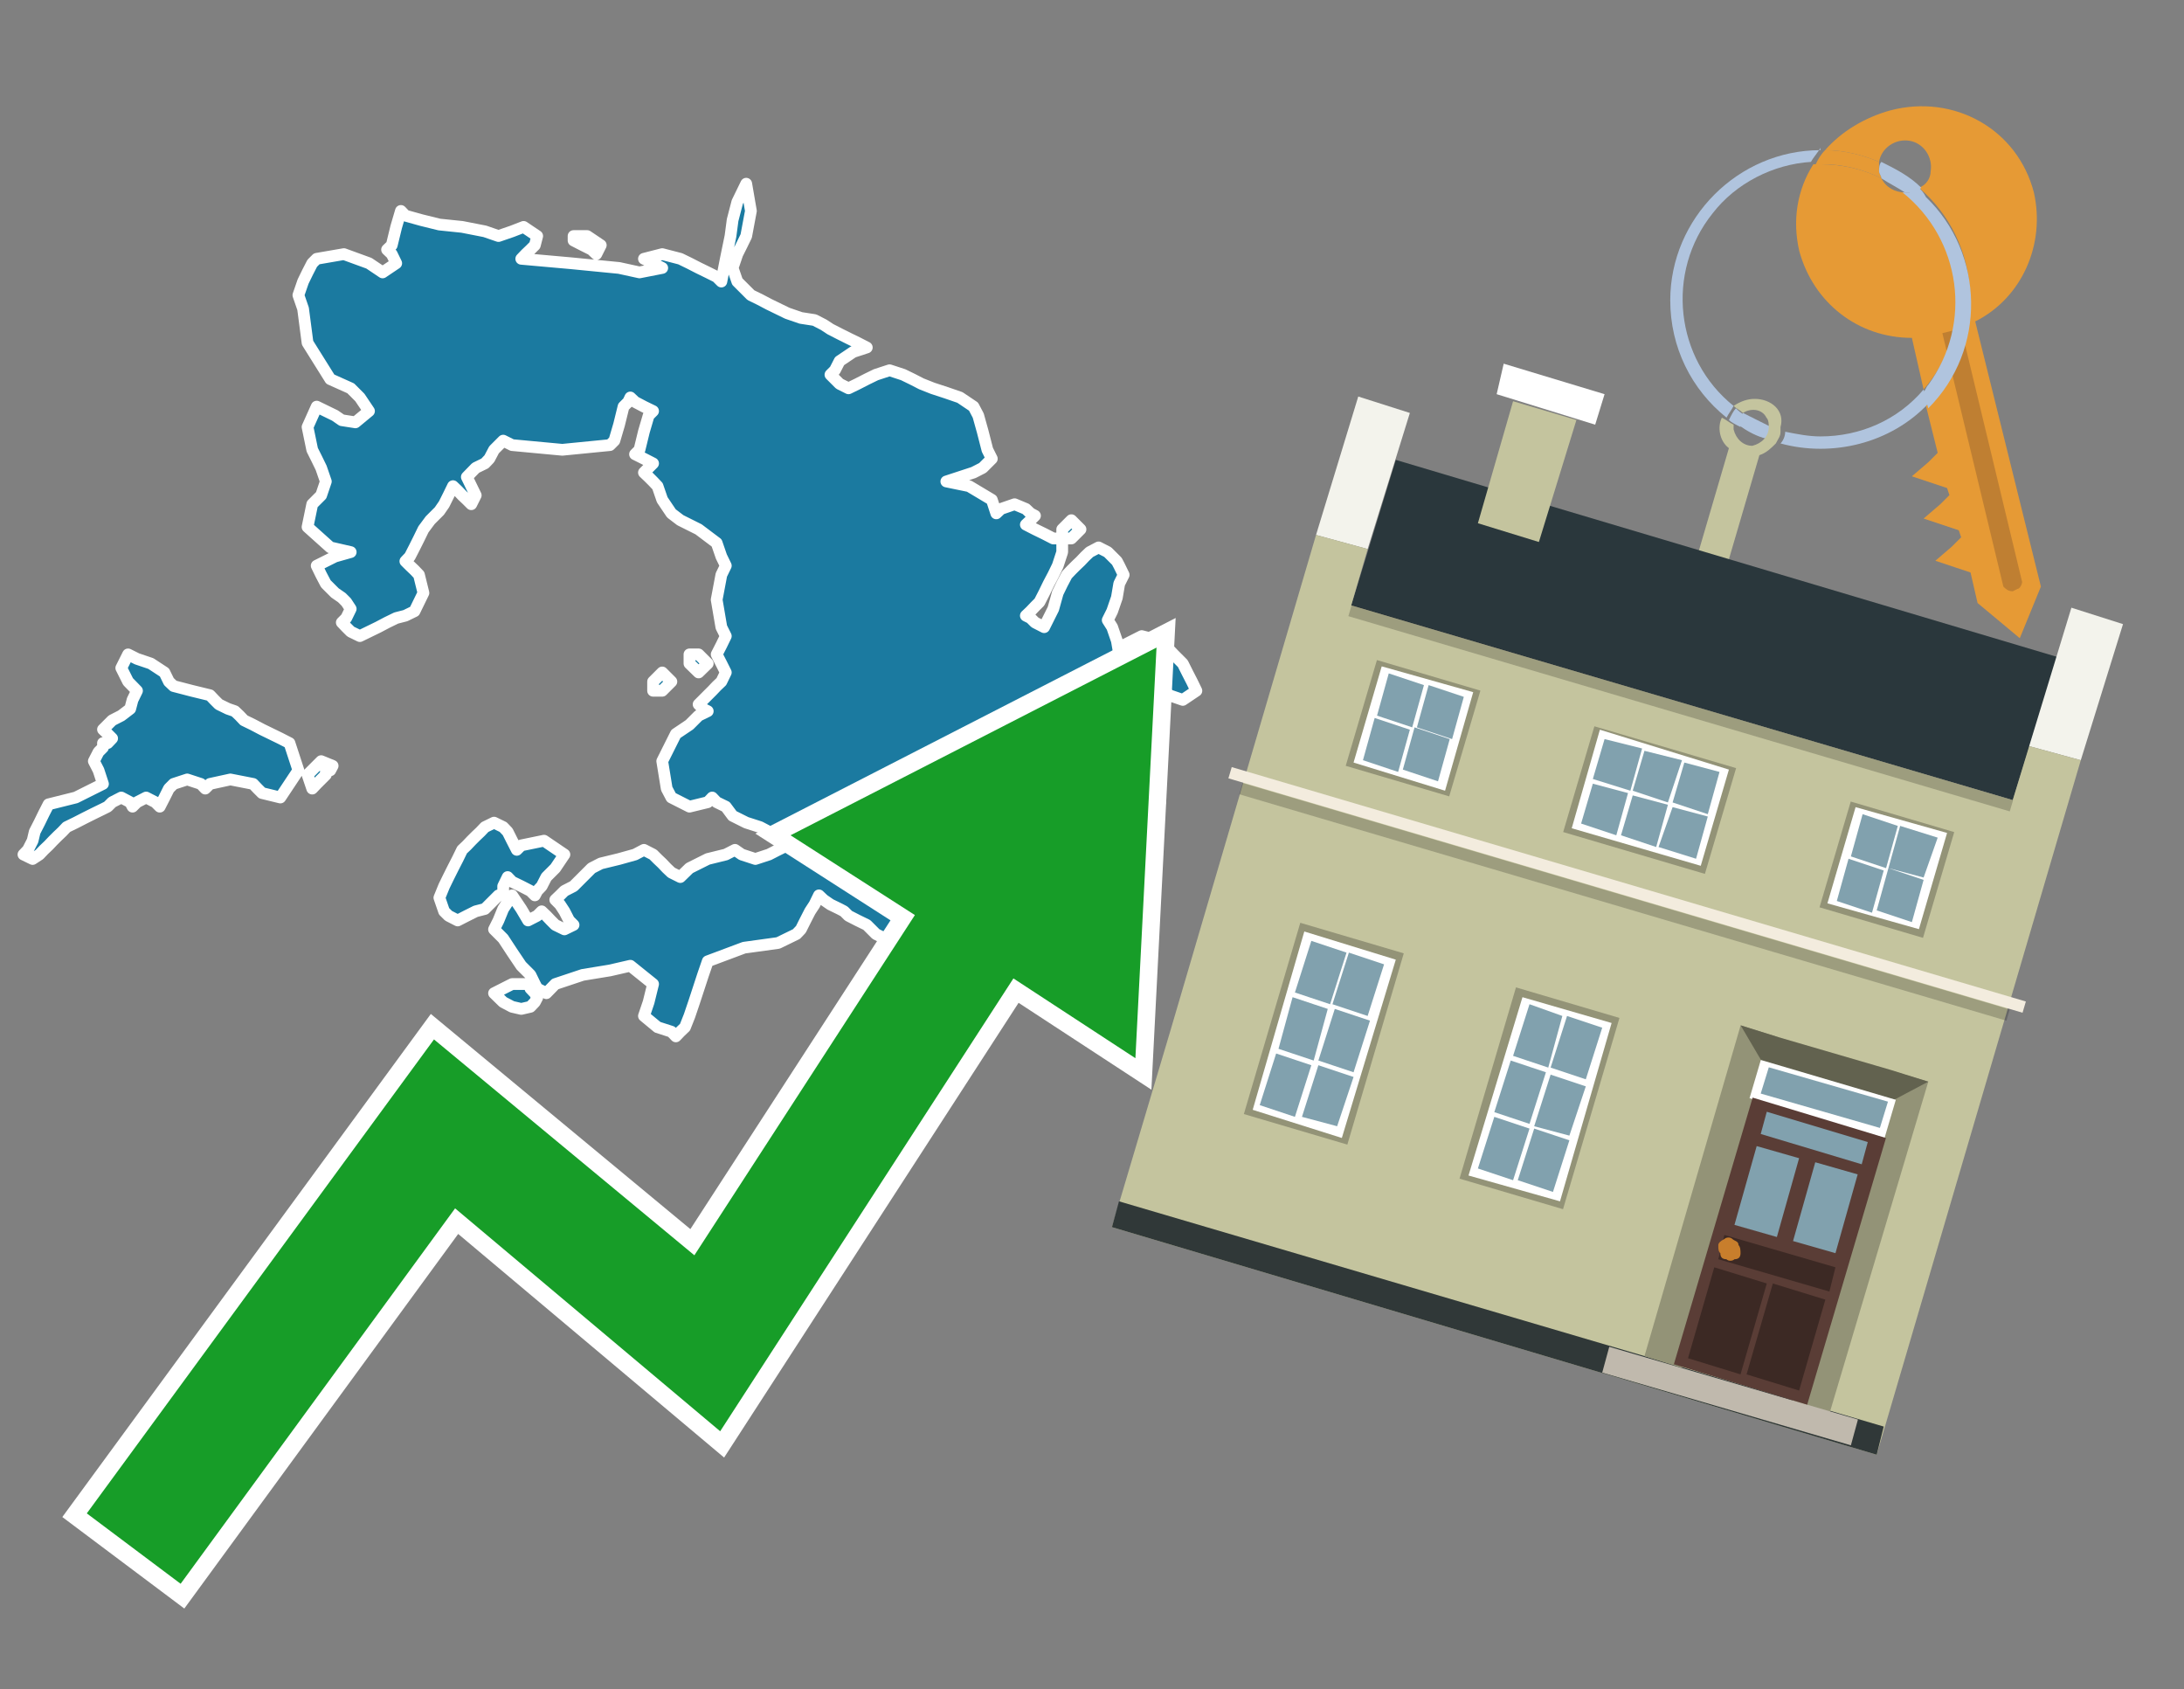 <?xml version="1.0" encoding="utf-8"?>
<!-- Generator: Adobe Illustrator 26.0.3, SVG Export Plug-In . SVG Version: 6.00 Build 0)  -->
<svg version="1.1" id="Text" xmlns="http://www.w3.org/2000/svg" xmlns:xlink="http://www.w3.org/1999/xlink" x="0px" y="0px"
	 width="93.1px" height="72px" viewBox="0 0 93.1 72" style="enable-background:new 0 0 93.1 72;" xml:space="preserve">
<rect x="0" y="0" width="93.1" height="72" fill="#808080" stroke="none"/>
<style type="text/css">
	.st0{fill:#1B7AA0;stroke:#FFFFFF;stroke-width:0.5;stroke-linejoin:round;}
	.st1{fill:none;stroke:#FFFFFF;stroke-width:1.5;stroke-miterlimit:10;}
	.st2{fill:#179D28;}
	.st3{fill:#E69A35;}
	.st4{fill:#B0C4DE;}
	.st5{fill:#C4C49E;}
	.st6{fill:#BF7F32;}
	.st7{fill-rule:evenodd;clip-rule:evenodd;fill:#2A373C;}
	.st8{fill-rule:evenodd;clip-rule:evenodd;fill:#F3F3EC;}
	.st9{fill-rule:evenodd;clip-rule:evenodd;fill:#C4C49E;}
	.st10{fill-rule:evenodd;clip-rule:evenodd;fill:#303838;}
	.st11{opacity:0.2;fill-rule:evenodd;clip-rule:evenodd;}
	.st12{fill-rule:evenodd;clip-rule:evenodd;fill:#F3ECDE;}
	.st13{fill-rule:evenodd;clip-rule:evenodd;fill:#FFFFFF;}
	.st14{fill-rule:evenodd;clip-rule:evenodd;fill:#939377;}
	.st15{fill-rule:evenodd;clip-rule:evenodd;fill:#C0B9AD;}
	.st16{fill-rule:evenodd;clip-rule:evenodd;fill:#62624F;}
	.st17{fill:#FFFFFF;}
	.st18{fill:#5A3D36;}
	.st19{fill:#81A1AE;}
	.st20{fill:#3C2924;}
	.st21{fill:#C87E2C;}
	.st22{fill-rule:evenodd;clip-rule:evenodd;fill:#81A1AE;}
</style>
<path class="st0" d="M22.61,42.13L22.8,42.33L22.9,42.52L22.8,42.71L22.61,42.91L22.22,43.0L21.83,42.91L21.45,42.71L21.06,42.33L21.83,41.94L22.61,41.94ZM21.25,38.16L21.06,38.35L20.86,38.55L20.67,38.74L20.28,38.84L19.9,39.03L19.51,39.23L19.12,39.03L18.93,38.84L18.73,38.26L18.93,37.77L19.12,37.38L19.31,37.0L19.51,36.61L19.7,36.22L19.9,36.03L20.09,35.83L20.28,35.64L20.48,35.45L20.67,35.25L21.06,35.06L21.45,35.25L21.64,35.45L21.83,35.83L22.03,36.22L22.22,36.03L23.19,35.83L24.06,36.42L23.67,37.0L23.29,37.38L23.09,37.77L22.9,37.97L22.8,38.16L22.61,37.97L22.22,37.77L21.83,37.58L21.64,37.38L21.45,37.77L21.45,38.16ZM13.89,33.02L13.69,33.22L13.5,33.41L13.31,33.61L13.11,33.02L13.69,32.44L14.18,32.64L14.08,32.83L13.89,32.83ZM27.84,29.05L28.23,28.66L28.62,29.05L28.23,29.44L27.84,29.44ZM4.59,31.67L4.78,31.47L4.59,31.28L4.39,31.09L4.59,30.89L4.78,30.7L5.17,30.5L5.55,30.21L5.65,29.83L5.84,29.44L5.46,29.05L5.17,28.47L5.46,27.89L5.84,28.08L6.43,28.28L7.01,28.66L7.2,29.05L7.4,29.24L8.17,29.44L8.95,29.63L9.14,29.83L9.33,30.02L9.72,30.21L10.01,30.31L10.21,30.5L10.4,30.7L10.79,30.89L11.17,31.09L11.56,31.28L11.95,31.47L12.34,31.67L12.72,32.83L11.95,33.99L11.17,33.8L10.98,33.61L10.79,33.41L9.82,33.22L8.95,33.41L8.75,33.61L8.56,33.41L7.98,33.22L7.4,33.41L7.2,33.61L7.01,33.99L6.81,34.38L6.62,34.19L6.23,33.99L5.84,34.19L5.65,34.38L5.55,34.19L5.17,33.99L4.78,34.19L4.59,34.38L4.39,34.48L4.0,34.67L3.62,34.86L3.23,35.06L2.84,35.25L2.65,35.45L2.45,35.64L2.26,35.83L2.07,36.03L1.87,36.22L1.68,36.42L1.39,36.61L1.0,36.42L1.19,36.22L1.39,35.83L1.48,35.45L1.68,35.06L1.87,34.67L2.07,34.28L3.23,33.99L4.39,33.41L4.2,32.83L4.0,32.44L4.2,32.05L4.39,31.86L4.39,31.67ZM25.03,10.06L25.61,10.45L25.42,10.83L25.22,10.64L24.84,10.45L24.45,10.25L24.45,10.06ZM29.78,27.89L30.17,28.28L29.78,28.66L29.39,28.28L29.39,27.89ZM45.28,23.53L45.09,24.11L44.9,24.5L44.7,24.88L44.51,25.27L44.31,25.66L44.12,25.85L43.93,26.05L43.73,26.24L43.93,26.34L44.12,26.53L44.51,26.73L44.9,25.95L45.09,25.27L45.28,24.88L45.48,24.5L45.67,24.3L45.86,24.11L46.06,23.92L46.25,23.72L46.45,23.53L46.83,23.33L47.22,23.53L47.41,23.72L47.61,23.92L47.71,24.11L47.9,24.5L47.71,24.88L47.61,25.47L47.41,26.05L47.22,26.43L47.41,26.73L47.61,27.31L47.71,27.89L47.9,27.5L48.67,27.11L49.45,27.31L49.64,27.5L49.84,27.69L50.03,27.89L50.22,28.08L50.42,28.28L50.61,28.66L50.81,29.05L51.0,29.44L50.42,29.83L49.84,29.63L49.64,29.44L49.45,29.24L49.06,29.05L48.67,28.86L48.19,28.66L47.61,28.47L47.22,28.28L46.83,28.47L47.03,28.66L47.22,29.73L47.41,30.89L47.61,31.67L48.19,32.44L48.67,32.64L48.87,32.83L49.06,33.02L48.67,33.22L48.29,33.61L48.87,33.99L49.45,34.19L49.26,34.38L49.06,34.77L48.87,35.06L48.67,34.86L48.19,34.67L47.61,34.86L47.03,35.06L46.45,35.25L46.06,35.45L45.67,35.06L45.09,34.67L44.51,34.48L44.31,34.38L44.12,34.48L43.93,34.67L43.73,35.06L43.25,35.45L42.67,35.64L42.28,35.83L41.89,36.03L41.31,36.22L40.73,36.8L40.53,37.38L40.34,37.58L40.73,37.77L41.12,38.16L40.92,38.55L40.73,38.84L40.92,39.23L41.12,39.42L41.31,39.61L41.5,40.19L41.7,40.78L41.89,41.55L42.09,42.33L42.28,42.62L41.89,43.0L41.5,42.62L41.12,42.33L40.73,42.13L40.34,41.94L39.95,41.74L39.76,41.55L39.57,41.36L39.18,41.16L38.89,40.97L38.69,40.78L38.5,40.58L38.31,40.39L38.11,40.19L37.72,40.0L37.34,39.81L37.14,39.61L36.95,39.42L36.56,39.23L36.17,39.03L35.98,38.84L35.79,38.74L35.4,38.55L35.11,38.35L34.91,38.16L34.72,38.55L34.53,38.84L34.33,39.23L34.14,39.61L33.95,39.81L33.56,40.0L33.17,40.19L31.72,40.39L30.17,40.97L29.97,41.55L29.78,42.13L29.59,42.71L29.39,43.3L29.2,43.78L29.0,43.97L28.81,44.17L28.62,43.97L28.03,43.78L27.45,43.3L27.65,42.71L27.84,41.94L26.87,41.16L26.0,41.36L24.84,41.55L23.67,41.94L23.29,42.33L22.9,42.13L22.8,41.94L22.61,41.55L22.22,41.16L21.83,40.58L21.45,40.0L21.06,39.61L21.25,39.23L21.45,38.74L21.83,38.16L22.22,38.74L22.51,39.23L22.9,39.03L23.09,38.84L23.29,39.03L23.48,39.23L23.67,39.42L24.06,39.61L24.45,39.42L24.26,39.23L24.06,38.84L23.87,38.55L23.67,38.35L23.87,38.16L24.06,37.97L24.45,37.77L24.84,37.38L25.22,37.0L25.61,36.8L26.39,36.61L27.07,36.42L27.45,36.22L27.84,36.42L28.03,36.61L28.23,36.8L28.42,37.0L28.62,37.19L29.0,37.38L29.39,37.0L30.17,36.61L30.94,36.42L31.33,36.22L31.62,36.42L32.2,36.61L32.78,36.42L33.17,36.22L33.56,36.03L33.36,35.83L33.17,35.64L32.78,35.45L32.4,35.25L31.81,35.06L31.23,34.77L30.94,34.38L30.55,34.19L30.36,33.99L30.17,34.19L29.39,34.38L28.62,33.99L28.42,33.61L28.23,32.44L28.81,31.28L29.39,30.89L29.78,30.5L30.17,30.31L29.97,30.21L29.78,30.02L29.97,29.83L30.17,29.63L30.36,29.44L30.55,29.24L30.75,29.05L30.94,28.66L30.75,28.28L30.55,27.89L30.75,27.5L30.94,27.11L30.75,26.73L30.55,25.56L30.75,24.5L30.94,24.11L30.75,23.72L30.55,23.14L29.78,22.56L29.0,22.17L28.62,21.88L28.23,21.3L28.03,20.72L27.84,20.52L27.65,20.33L27.45,20.14L27.65,19.94L27.84,19.75L27.45,19.55L27.07,19.36L27.26,19.17L27.45,18.39L27.65,17.71L27.84,17.52L27.45,17.33L27.07,17.13L26.87,16.94L26.78,17.13L26.58,17.33L26.39,18.1L26.19,18.78L26.0,18.97L23.97,19.17L21.83,18.97L21.45,18.78L21.06,19.17L20.86,19.55L20.67,19.75L20.28,19.94L19.9,20.33L20.09,20.72L20.28,21.11L20.09,21.49L19.9,21.3L19.7,21.11L19.51,20.91L19.31,20.72L19.12,21.11L18.93,21.49L18.73,21.78L18.34,22.17L18.05,22.56L17.86,22.95L17.67,23.33L17.47,23.72L17.28,23.92L17.47,24.11L17.67,24.3L17.86,24.5L18.05,25.27L17.67,26.05L17.28,26.24L16.89,26.34L16.5,26.53L16.12,26.73L15.73,26.92L15.34,27.11L14.95,26.92L14.76,26.73L14.57,26.53L14.76,26.34L14.95,25.95L14.76,25.66L14.57,25.47L14.28,25.27L13.89,24.88L13.69,24.5L13.5,24.11L14.28,23.72L14.95,23.53L14.08,23.33L13.11,22.46L13.31,21.49L13.5,21.3L13.69,21.11L13.89,20.52L13.69,19.94L13.5,19.55L13.31,19.17L13.11,18.2L13.5,17.33L13.89,17.52L14.28,17.71L14.57,17.91L15.15,18.0L15.73,17.52L15.34,16.94L14.95,16.55L14.08,16.16L13.11,14.61L12.92,13.16L12.72,12.58L12.92,12.0L13.11,11.61L13.31,11.22L13.5,11.03L14.66,10.83L15.73,11.22L16.31,11.61L16.89,11.22L16.7,10.83L16.5,10.64L16.7,10.45L16.89,9.67L17.09,8.99L17.28,9.19L17.96,9.38L18.73,9.57L19.7,9.67L20.67,9.86L21.25,10.06L21.83,9.86L22.32,9.67L22.9,10.06L22.8,10.45L22.61,10.64L22.41,10.83L22.22,11.03L24.35,11.22L26.39,11.42L27.26,11.61L28.23,11.42L27.84,11.22L27.45,11.03L28.23,10.83L29.0,11.03L29.39,11.22L29.78,11.42L30.17,11.61L30.55,11.8L30.75,12.0L30.94,11.03L31.14,10.06L31.23,9.38L31.43,8.61L31.62,8.22L31.81,7.83L32.01,8.99L31.81,10.06L31.62,10.45L31.43,10.83L31.23,11.42L31.43,12.0L31.62,12.19L31.81,12.38L32.01,12.58L32.4,12.77L32.78,12.97L33.17,13.16L33.56,13.35L34.14,13.55L34.72,13.64L35.11,13.84L35.4,14.03L35.79,14.23L36.17,14.42L36.56,14.61L36.95,14.81L36.37,15.0L35.79,15.39L35.59,15.78L35.4,15.97L35.59,16.16L35.79,16.36L36.17,16.55L36.56,16.36L36.95,16.16L37.34,15.97L37.92,15.78L38.5,15.97L38.89,16.16L39.28,16.36L39.76,16.55L40.34,16.74L40.92,16.94L41.5,17.33L41.7,17.71L41.89,18.39L42.09,19.17L42.28,19.55L41.89,19.94L41.5,20.14L40.92,20.33L40.34,20.52L41.31,20.72L42.28,21.3L42.47,21.88L42.67,21.69L43.25,21.49L43.73,21.69L43.93,21.88L44.12,21.98L43.93,22.17L43.73,22.36L44.12,22.56L44.51,22.75L44.9,22.95L45.28,22.95ZM45.28,22.56L45.67,22.17L46.06,22.56L45.67,22.95L45.28,22.95Z"/>
<polygon class="st1" points="49.3,27.6 33.7,35.6 39,39 29.6,53.5 18.5,44.3 3.7,64.5 7.7,67.5 19.4,51.5 30.7,61 43.2,41.7 
	48.4,45.1 "/>
<polygon class="st2" points="49.3,27.6 33.7,35.6 39,39 29.6,53.5 18.5,44.3 3.7,64.5 7.7,67.5 19.4,51.5 30.7,61 43.2,41.7 
	48.4,45.1 "/>
<path class="st3" d="M80.2,7.6c0-0.1-0.1-0.2-0.1-0.3c0-0.1,0-0.3,0-0.4c-0.7-0.3-1.5-0.5-2.3-0.5c-0.2,0.2-0.3,0.4-0.4,0.6
	c0.1,0,0.2,0,0.3,0C78.5,7,79.4,7.2,80.2,7.6z"/>
<path class="st4" d="M77.6,6.4c-3.5,0-6.4,2.9-6.4,6.4c0,2,0.9,3.8,2.4,5c0.1-0.2,0.2-0.3,0.3-0.5c-2.5-2-2.9-5.7-0.9-8.2
	c1-1.3,2.6-2.1,4.2-2.2c0.1-0.2,0.3-0.4,0.4-0.6V6.4z"/>
<path class="st3" d="M84.2,13.7c2-1,3-3.3,2.5-5.5C86,5.5,83.3,4,80.6,4.7c-1.1,0.3-2.1,0.9-2.8,1.7c0.8,0,1.6,0.2,2.3,0.5
	c0.1-0.6,0.7-1,1.3-0.9c0.6,0.1,1,0.7,0.9,1.3c0,0.3-0.2,0.6-0.5,0.7c2.7,2.3,2.9,6.4,0.6,9c-0.1,0.1-0.2,0.2-0.3,0.3l0.5,2
	l-0.4,0.4l-0.7,0.6l0.9,0.3l0.6,0.2l0.1,0.3l-0.4,0.4L82,22.1l0.9,0.3l0.6,0.2l0.1,0.3l-0.4,0.4l-0.7,0.6l0.9,0.3l0.6,0.2l0.3,1.3
	l1.8,1.5L87,25L84.2,13.7z"/>
<path class="st3" d="M81.2,8.2c-0.4,0-0.8-0.2-1-0.6C79.4,7.2,78.5,7,77.6,7c-0.1,0-0.2,0-0.3,0c-0.7,1.1-0.9,2.4-0.6,3.7
	c0.6,2.2,2.5,3.7,4.8,3.7l0.5,2.2c2.1-2.4,1.9-6.1-0.6-8.2C81.3,8.3,81.2,8.3,81.2,8.2z"/>
<path class="st4" d="M74.1,18.1c0.4,0.3,0.8,0.5,1.2,0.6c0.1-0.1,0.2-0.3,0.2-0.5l0,0c-0.4-0.2-0.8-0.4-1.2-0.6
	C74.2,17.8,74.1,17.9,74.1,18.1z"/>
<path class="st4" d="M74.4,17.7c-0.2-0.1-0.3-0.2-0.4-0.3c-0.1,0.1-0.2,0.3-0.3,0.5c0.1,0.1,0.3,0.2,0.5,0.3
	C74.1,17.9,74.2,17.8,74.4,17.7z"/>
<path class="st5" d="M74.8,17c-0.3,0-0.6,0.1-0.9,0.3c0.1,0.1,0.3,0.2,0.4,0.3c0.3-0.2,0.8-0.2,1,0.2c0.1,0.1,0.1,0.3,0.1,0.4l0,0
	c0,0.4-0.3,0.7-0.7,0.8c-0.4,0-0.7-0.3-0.8-0.7c0,0,0,0,0-0.1v-0.1c-0.2-0.1-0.3-0.2-0.5-0.3c-0.2,0.4-0.1,1,0.3,1.3l-1.7,5.8
	l1.3,0.3l1.7-5.8c0.3-0.1,0.5-0.3,0.7-0.5c0.1-0.2,0.2-0.3,0.2-0.5c0-0.1,0-0.1,0-0.2C76.1,17.5,75.5,17,74.8,17z"/>
<path class="st6" d="M86,25.1l-0.2,0.1c-0.2,0-0.3-0.1-0.4-0.2l0,0l-2.6-10.8l0.8-0.2l2.6,10.8C86.2,24.9,86.1,25.1,86,25.1L86,25.1
	z"/>
<path class="st4" d="M80.1,7.3c0,0.1,0.1,0.2,0.1,0.3c0.3,0.2,0.7,0.4,1,0.6c0.1,0,0.2,0,0.3,0c0.1,0,0.3-0.1,0.4-0.2
	c-0.5-0.5-1.1-0.8-1.7-1.1C80.1,7,80.1,7.2,80.1,7.3z"/>
<path class="st4" d="M77.6,18.6c-0.5,0-1-0.1-1.5-0.2c0,0.2-0.1,0.4-0.2,0.5c2.2,0.6,4.7,0,6.3-1.7L82,16.6
	C80.9,17.9,79.3,18.6,77.6,18.6z"/>
<path class="st4" d="M81.8,8c-0.1,0.1-0.2,0.1-0.4,0.2c-0.1,0-0.2,0-0.3,0c2.5,2,3,5.6,1.1,8.2c-0.1,0.1-0.1,0.2-0.2,0.3l0.2,0.7
	c2.5-2.5,2.4-6.6-0.1-9C82,8.2,81.9,8.1,81.8,8L81.8,8z"/>
<g>
	<polygon class="st7" points="57.6,25.8 85.8,34.1 87.7,28 59.5,19.6 57.6,25.8 	"/>
	<polygon class="st8" points="56.1,22.8 58.3,23.4 60.1,17.6 57.9,16.9 56.1,22.8 	"/>
	<polygon class="st8" points="86.5,31.8 88.7,32.4 90.5,26.6 88.3,25.9 86.5,31.8 	"/>
	<polygon class="st9" points="49.9,43.9 56.1,22.8 58.3,23.4 57.6,25.8 85.8,34.1 86.5,31.8 88.7,32.4 80,62 47.4,52.3 	"/>
	<polygon class="st10" points="47.4,52.3 47.7,51.2 80.3,60.8 80,62 47.4,52.3 	"/>
	<rect x="56.9" y="30" transform="matrix(-0.959 -0.283 0.283 -0.959 131.75 79.454)" class="st11" width="29.4" height="0.5"/>
	
		<rect x="51.7" y="37.7" transform="matrix(0.959 0.283 -0.283 0.959 13.595 -18.092)" class="st12" width="35.3" height="0.5"/>
	<rect x="52.2" y="38.2" transform="matrix(0.959 0.283 -0.283 0.959 13.721 -18.034)" class="st11" width="34.1" height="0.5"/>
	<polygon class="st9" points="64.5,17.1 67.2,17.9 65.6,23.1 63,22.3 64.5,17.1 	"/>
	<polygon class="st13" points="64.1,15.5 68.4,16.8 68,18.1 63.8,16.8 64.1,15.5 	"/>
	<g>
		<polygon class="st14" points="82.2,46.1 80.5,45.6 76.4,59.7 78,60.2 82.2,46.1 		"/>
		<polygon class="st15" points="78.9,61.6 79.2,60.5 68.6,57.4 68.3,58.5 78.9,61.6 		"/>
		<polygon class="st14" points="74.2,43.7 75.8,44.2 71.7,58.3 70.1,57.8 74.2,43.7 		"/>
		<polygon class="st16" points="75.8,44.2 80.6,45.6 82.2,46.1 80.5,47 80.1,47.2 75.4,45.8 75.2,45.4 74.2,43.7 		"/>
		<g>
			<rect x="74.7" y="46" transform="matrix(0.959 0.283 -0.283 0.959 16.442 -20.079)" class="st17" width="6" height="1.7"/>
			<g transform="matrix( 0.861, 0, 0, 0.861, 2148,666.7) ">
				<g>
					<g id="Symbol_9_0_Layer2_0_MEMBER_8_MEMBER_12_MEMBER_0_FILL_00000049921152098945666450000014699782987459267995_">
						<path class="st18" d="M-2408-720l6.6,2l-3.9,13.2l-6.6-2L-2408-720z"/>
					</g>
				</g>
			</g>
			<g transform="matrix( 0.861, 0, 0, 0.861, 2148,666.7) ">
				<g>
					<g id="Symbol_9_0_Layer2_0_MEMBER_8_MEMBER_12_MEMBER_1_MEMBER_1_FILL_00000142178311867167569220000008720650069401934729_">
						<path class="st19" d="M-2405.7-717l-1.1,3.9l-2.1-0.6l1.1-3.9L-2405.7-717z"/>
					</g>
				</g>
			</g>
			<g transform="matrix( 0.861, 0, 0, 0.861, 2148,666.7) ">
				<g>
					<g id="Symbol_9_0_Layer2_0_MEMBER_8_MEMBER_12_MEMBER_1_MEMBER_1_FILL_00000046315213654849873230000014282782815869738394_">
						<path class="st19" d="M-2402.8-716.2l-1.1,3.9l-2.1-0.6l1.1-3.9L-2402.8-716.2z"/>
					</g>
				</g>
			</g>
			<g transform="matrix( 0.861, 0, 0, 0.861, 2148,666.7) ">
				<g>
					<g id="Symbol_9_0_Layer2_0_MEMBER_8_MEMBER_12_MEMBER_2_MEMBER_0_FILL_00000043446982811857646660000002316786087831587507_">
						<path class="st20" d="M-2408.3-706.3l1.3-4.5l2.6,0.8l-1.3,4.5L-2408.3-706.3z"/>
					</g>
				</g>
			</g>
			<g transform="matrix( 0.861, 0, 0, 0.861, 2148,666.7) ">
				<g>
					<g id="Symbol_9_0_Layer2_0_MEMBER_8_MEMBER_12_MEMBER_2_MEMBER_1_FILL_00000024699968063525176030000004099459938707973536_">
						<path class="st20" d="M-2411.2-707.1l1.3-4.5l2.6,0.8l-1.3,4.5L-2411.2-707.1z"/>
					</g>
				</g>
			</g>
			<g transform="matrix( 0.861, 0, 0, 0.861, 2148,666.7) ">
				<g>
					<g id="Symbol_9_0_Layer2_0_MEMBER_8_MEMBER_12_MEMBER_2_MEMBER_1_FILL_00000103968558413932076870000017021065795927275411_">
						<path class="st20" d="M-2409.7-712l0.3-1.2l5.5,1.6l-0.3,1.2L-2409.7-712z"/>
					</g>
				</g>
			</g>
			<g transform="matrix( 0.861, 0, 0, 0.861, 2148,666.7) ">
				<g>
					<g id="Symbol_9_0_Layer2_0_MEMBER_8_MEMBER_12_MEMBER_2_MEMBER_1_FILL_00000029026281331453061660000014079355316314899619_">
						<path class="st19" d="M-2407.6-718.2l0.3-1.1l5,1.5l-0.3,1.1L-2407.6-718.2z"/>
					</g>
				</g>
			</g>
			<g transform="matrix( 0.861, 0, 0, 0.861, 2148,666.7) ">
				<g>
					<g id="Symbol_9_0_Layer2_0_MEMBER_8_MEMBER_13_FILL_00000101803169791889663960000002967125529223287951_">
						<path class="st21" d="M-2409.7-712.7c0-0.1,0.1-0.2,0.3-0.3c0.1-0.1,0.3-0.1,0.4,0s0.3,0.1,0.3,0.3c0.1,0.1,0.1,0.3,0.1,0.4
							c0,0.2-0.1,0.3-0.3,0.3c-0.1,0.1-0.3,0.1-0.4,0c-0.2,0-0.3-0.1-0.3-0.3C-2409.7-712.4-2409.7-712.5-2409.7-712.7z"/>
					</g>
				</g>
			</g>
			<g transform="matrix( 0.861, 0, 0, 0.861, 2148,666.7) ">
				<g>
					<g id="Symbol_9_0_Layer2_0_MEMBER_8_MEMBER_12_MEMBER_2_MEMBER_1_FILL_00000097473732691964412590000002355945827064430988_">
						<path class="st19" d="M-2407.6-720.2l0.4-1.3l5.9,1.7l-0.4,1.3L-2407.6-720.2z"/>
					</g>
				</g>
			</g>
		</g>
	</g>
	<g>
		
			<rect x="54.1" y="39.9" transform="matrix(-0.959 -0.283 0.283 -0.959 98.025 102.357)" class="st14" width="4.6" height="8.5"/>
		<polygon class="st13" points="59.5,40.9 55.6,39.7 53.4,47.3 57.2,48.5 59.5,40.9 		"/>
		<path class="st22" d="M59,41.1l-0.7,2.2l-1.5-0.5l0.7-2.2L59,41.1L59,41.1z M57.4,40.6l-0.7,2.2l-1.5-0.5l0.7-2.2L57.4,40.6
			L57.4,40.6z M55.1,42.5l1.5,0.5L56,45.2l-1.5-0.5L55.1,42.5L55.1,42.5z M54.4,44.9l1.5,0.5l-0.7,2.2l-1.5-0.5L54.4,44.9L54.4,44.9
			z M55.5,47.6l0.7-2.2l1.5,0.5L57,48L55.5,47.6L55.5,47.6z M57.7,45.7l-1.5-0.5l0.7-2.2l1.5,0.5L57.7,45.7L57.7,45.7z"/>
	</g>
	<g>
		
			<rect x="58" y="28.7" transform="matrix(-0.959 -0.283 0.283 -0.959 109.277 77.878)" class="st14" width="4.6" height="4.7"/>
		<polygon class="st13" points="62.8,29.5 58.9,28.4 57.7,32.5 61.6,33.7 62.8,29.5 		"/>
		<path class="st22" d="M62.4,29.7l-0.5,1.8L60.4,31l0.5-1.8L62.4,29.7L62.4,29.7z M60.7,29.2L60.2,31l-1.5-0.5l0.5-1.8L60.7,29.2
			L60.7,29.2z M58.6,30.6l1.5,0.5l-0.5,1.8l-1.5-0.5L58.6,30.6L58.6,30.6z M61.3,33.3l-1.5-0.5l0.5-1.8l1.5,0.5L61.3,33.3L61.3,33.3
			z"/>
	</g>
	<g>
		
			<rect x="67.2" y="31.6" transform="matrix(-0.959 -0.283 0.283 -0.959 128.179 86.567)" class="st14" width="6.3" height="4.7"/>
		<polygon class="st13" points="73.7,32.8 68.2,31.1 67,35.3 72.5,36.9 73.7,32.8 		"/>
		<polygon class="st22" points="71.7,32.4 71.1,34.2 69.6,33.7 70.1,32 71.7,32.4 		"/>
		<polygon class="st22" points="70,31.9 69.5,33.7 67.9,33.2 68.4,31.5 70,31.9 		"/>
		<polygon class="st22" points="67.9,33.4 69.4,33.8 68.9,35.6 67.4,35.1 67.9,33.4 		"/>
		<polygon class="st22" points="69.6,33.9 71.1,34.3 70.6,36.1 69.1,35.6 69.6,33.9 		"/>
		<polygon class="st22" points="73.3,32.9 72.8,34.7 71.3,34.2 71.8,32.5 73.3,32.9 		"/>
		<polygon class="st22" points="71.3,34.4 72.8,34.8 72.3,36.6 70.7,36.1 71.3,34.4 		"/>
	</g>
	<g>
		
			<rect x="78.1" y="34.6" transform="matrix(-0.959 -0.283 0.283 -0.959 147.081 95.255)" class="st14" width="4.6" height="4.7"/>
		<polygon class="st13" points="83,35.5 79.1,34.4 77.9,38.5 81.8,39.6 83,35.5 		"/>
		<path class="st22" d="M82.6,35.7L82,37.4L80.5,37l0.5-1.8L82.6,35.7L82.6,35.7z M80.9,35.2l-0.5,1.8l-1.5-0.5l0.5-1.8L80.9,35.2
			L80.9,35.2z M78.8,36.6l1.5,0.5l-0.5,1.8l-1.5-0.5L78.8,36.6L78.8,36.6z M81.5,39.3L80,38.8l0.5-1.8l1.5,0.5L81.5,39.3L81.5,39.3z
			"/>
	</g>
	<g>
		
			<rect x="63.4" y="42.6" transform="matrix(-0.959 -0.283 0.283 -0.959 115.374 110.331)" class="st14" width="4.6" height="8.5"/>
		<polygon class="st13" points="68.7,43.6 64.9,42.5 62.6,50.1 66.5,51.2 68.7,43.6 		"/>
		<path class="st22" d="M68.3,43.8L67.6,46l-1.5-0.5l0.7-2.2L68.3,43.8L68.3,43.8z M66.6,43.3L66,45.5l-1.5-0.5l0.7-2.2L66.6,43.3
			L66.6,43.3z M64.4,45.2l1.5,0.5l-0.7,2.2l-1.5-0.5L64.4,45.2L64.4,45.2z M63.7,47.6l1.5,0.5l-0.7,2.2L63,49.8L63.7,47.6L63.7,47.6
			z M64.7,50.3l0.7-2.2l1.5,0.5l-0.7,2.2L64.7,50.3L64.7,50.3z M66.9,48.4L65.4,48l0.7-2.2l1.5,0.5L66.9,48.4L66.9,48.4z"/>
	</g>
</g>
</svg>
